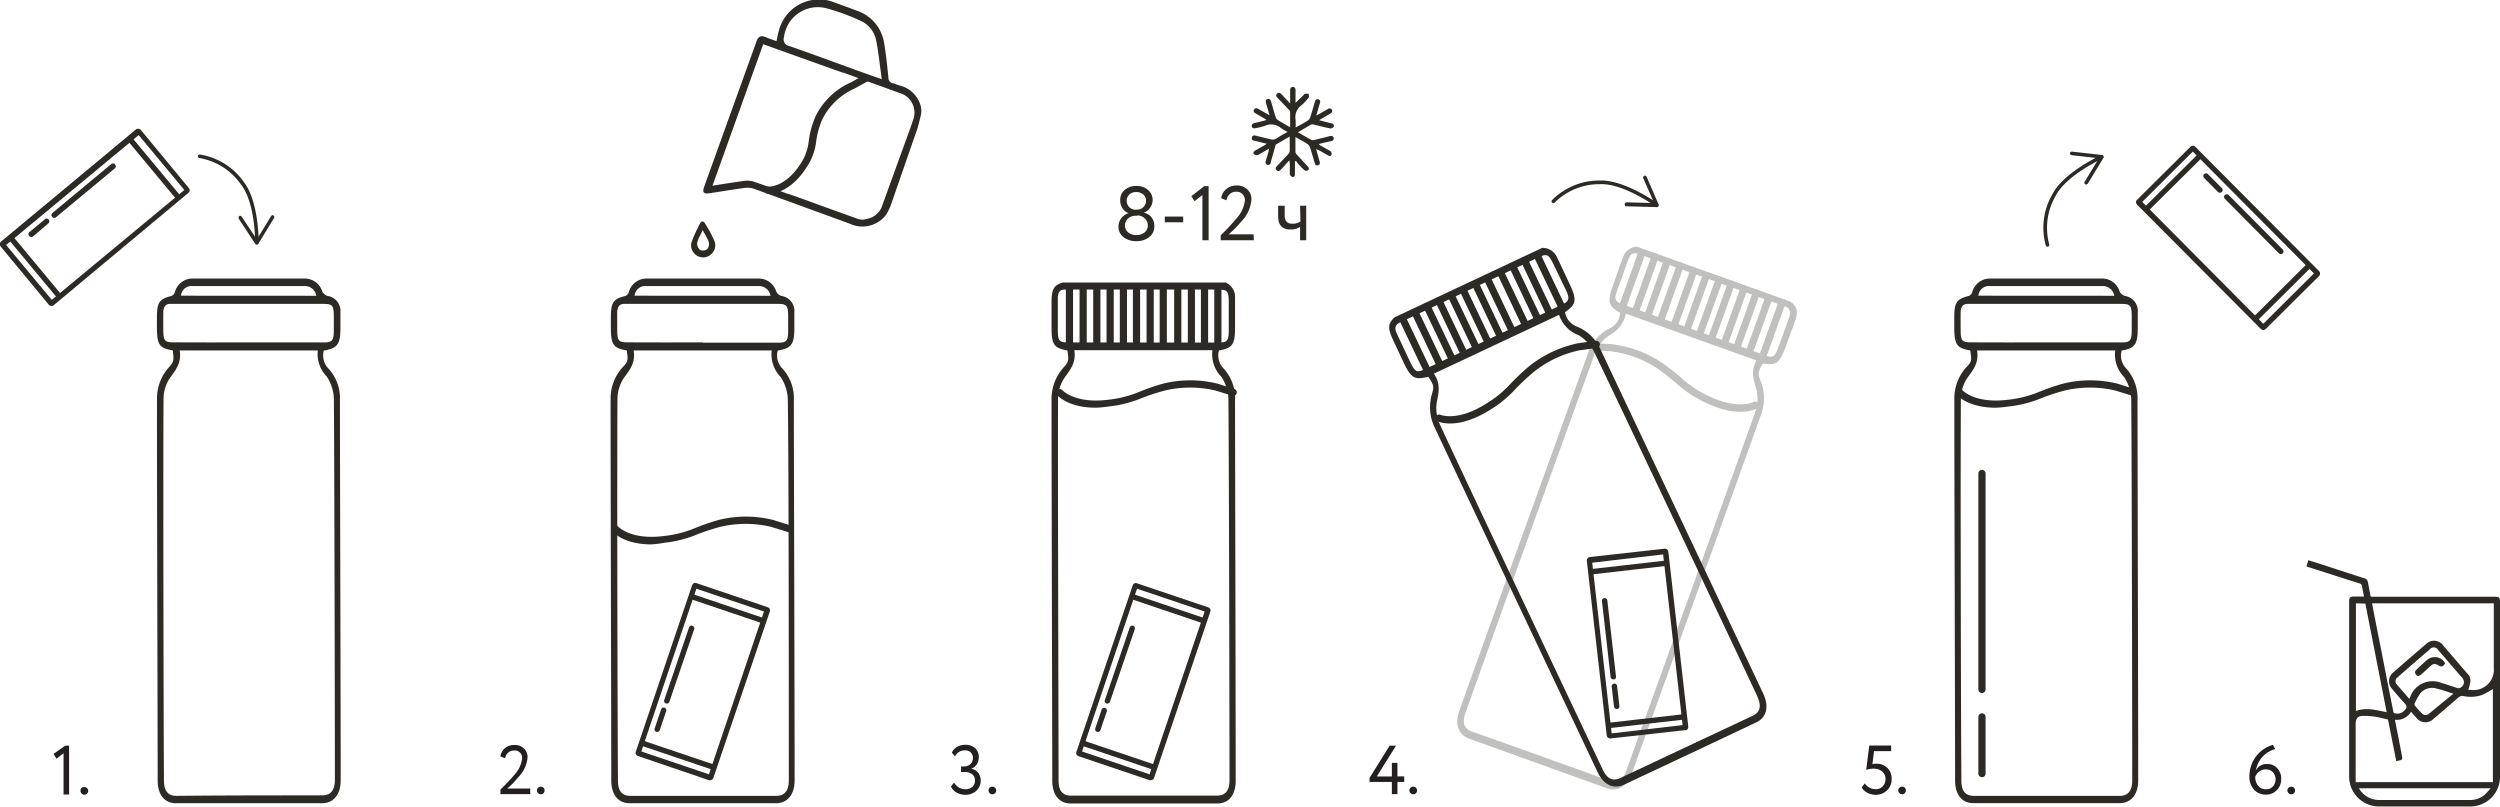 <?xml version="1.0" encoding="UTF-8"?> <svg xmlns="http://www.w3.org/2000/svg" viewBox="0 0 301.75 97.35"><defs><style>.cls-1{fill:#231f20;}.cls-2{fill:#2d2a26;}.cls-3{opacity:0.3;}</style></defs><g id="Слой_2" data-name="Слой 2"><g id="Слой_1-2" data-name="Слой 1"><path class="cls-1" d="M225.25,92.93l.37-2.94h2.64v.67H226.2L226,92.24a1.63,1.63,0,0,1,.47-.06,1.86,1.86,0,0,1,1.33.5,1.76,1.76,0,0,1,.52,1.32,1.84,1.84,0,0,1-.56,1.4,1.88,1.88,0,0,1-1.35.53,2.21,2.21,0,0,1-1-.23,1.74,1.74,0,0,1-.71-.66l.39-.49a1.41,1.41,0,0,0,.56.52,1.61,1.61,0,0,0,.75.19,1.12,1.12,0,0,0,.84-.35,1.24,1.24,0,0,0,.34-.89,1.15,1.15,0,0,0-.39-.89,1.49,1.49,0,0,0-1-.35A2.57,2.57,0,0,0,225.25,92.93Z"></path><path class="cls-1" d="M229.12,95.39a.41.41,0,0,1,.14-.31.49.49,0,0,1,.34-.13.44.44,0,0,1,.44.44.45.45,0,0,1-.13.34.38.38,0,0,1-.31.14.48.48,0,0,1-.48-.48Z"></path><path class="cls-1" d="M271.5,93.77a4.17,4.17,0,0,1,.25-1.45,3.9,3.9,0,0,1,2.59-2.42l.28.51A3.23,3.23,0,0,0,272.28,93a1.45,1.45,0,0,1,1.38-.78,1.54,1.54,0,0,1,1.2.5,1.8,1.8,0,0,1,.48,1.3,1.84,1.84,0,0,1-.54,1.36,1.76,1.76,0,0,1-1.27.53,1.89,1.89,0,0,1-1.49-.62A2.3,2.3,0,0,1,271.5,93.77Zm.71,0a1.64,1.64,0,0,0,.34,1.06,1.16,1.16,0,0,0,1,.43,1,1,0,0,0,.79-.34,1.23,1.23,0,0,0,.32-.83,1.28,1.28,0,0,0-.32-.89,1.15,1.15,0,0,0-.87-.33,1.19,1.19,0,0,0-.78.26A1.26,1.26,0,0,0,272.21,93.77Z"></path><path class="cls-1" d="M276.09,95.39a.44.44,0,0,1,.14-.31.51.51,0,0,1,.34-.13.46.46,0,0,1,.31.13.43.43,0,0,1,.13.31.49.49,0,0,1-.12.34.4.4,0,0,1-.32.14.44.44,0,0,1-.34-.14A.46.46,0,0,1,276.09,95.39Z"></path><path class="cls-2" d="M285.33,72c-.08-.45-.17-.86-.24-1.28a.35.35,0,0,0-.29-.3c-1.31-.4-5-1.61-6.28-2l-.13-.06.22-.74,1.25.39c1.05.33,4.45,1.46,5.5,1.78a.57.57,0,0,1,.45.5c.09.51.2,1,.29,1.53,0,.18.12.21.28.21h14.76c.51,0,.61.11.61.61V79c0,4.92,0,9.84,0,14.76A3.56,3.56,0,0,1,299,97.24a3.15,3.15,0,0,1-.81.1H287.12a3.61,3.61,0,0,1-3.58-3.6V72.55c0-.41.13-.54.56-.55Zm3.74,14.88c.27,1.4.55,2.78.81,4.15.13.69.12.69-.57.82l-.08,0-1-5-.52-.12a8.53,8.53,0,0,0-2.46-.32c-.67,0-.92.3-.92,1q0,3.16,0,6.33c0,.22,0,.44,0,.66h16.56V83.16a10.06,10.06,0,0,1-1.25.7,4.16,4.16,0,0,1-2.32.15.67.67,0,0,0-.59.18c-1,.86-2,1.73-3,2.57a1.37,1.37,0,0,1-2.09-.14l-.63-.71A2,2,0,0,1,289.07,86.88Zm-2.76-14.06c.11.6.22,1.17.33,1.74q.75,3.78,1.49,7.58c.25,1.24.49,2.48.74,3.72,0,.08.07.2.13.22a1.19,1.19,0,0,0,1.42-.61.37.37,0,0,0-.06-.44q-.83-.91-1.62-1.86a1.35,1.35,0,0,1,.12-2c1.32-1.16,2.66-2.32,4-3.46a1.34,1.34,0,0,1,2,.16c1,1.16,2,2.33,3,3.49a1.14,1.14,0,0,1,.32.91,8.39,8.39,0,0,1-.26,1l.33,0A2.44,2.44,0,0,0,301,80.63c0-2.5,0-5,0-7.49v-.32Zm-1.95,0v13c1.26-.48,2.47-.09,3.71.14l-2.57-13.1Zm.36,22.32a2.81,2.81,0,0,0,2.5,1.42h10.89a2.69,2.69,0,0,0,1.8-.64c.24-.22.45-.48.72-.78Zm6.08-10.79c.05-.11.09-.17.11-.23a2.87,2.87,0,0,1,3.8-1.68c.64.18,1.27.41,1.9.61a.46.46,0,0,0,.23,0,.75.75,0,0,0,.36-1.23c-1-1.13-1.95-2.26-2.93-3.38a.6.6,0,0,0-1-.06l-1.45,1.25c-.81.7-1.63,1.41-2.43,2.12a.56.56,0,0,0-.13.82C289.78,83.18,290.28,83.74,290.8,84.35Zm5.32-.62c-.7-.22-1.33-.46-2-.61a1.84,1.84,0,0,0-2,.58,8,8,0,0,0-.66,1.18.3.3,0,0,0,0,.26c.29.35.59.71.91,1a.58.58,0,0,0,.81,0Z"></path><path class="cls-2" d="M295.13,80.08c-.1.11-.17.27-.28.31a.47.47,0,0,1-.4,0c-.57-.36-.71-.35-1.21.11-.33.3-.65.61-1,.9s-.47.22-.64,0-.13-.4.1-.61c.4-.38.8-.75,1.22-1.12a1.45,1.45,0,0,1,2,.09A1.59,1.59,0,0,1,295.13,80.08Z"></path><path class="cls-2" d="M239.23,83.65a.44.44,0,0,1-.44-.44V57.15a.44.44,0,0,1,.44-.44.44.44,0,0,1,.43.44V83.21A.44.44,0,0,1,239.23,83.65Z"></path><path class="cls-2" d="M239.23,93.81a.44.44,0,0,1-.44-.43V86.53a.44.44,0,0,1,.44-.43.43.43,0,0,1,.43.43v6.85A.43.43,0,0,1,239.23,93.81Z"></path><path class="cls-2" d="M247.13,29.78a.22.22,0,0,1-.2-.14,8,8,0,0,1,.81-6.22c1.12-2.15,4.28-3.91,5.59-4.56a.21.21,0,0,1,.29.09.23.23,0,0,1-.09.3c-1.27.63-4.35,2.33-5.4,4.37a7.67,7.67,0,0,0-.79,5.87.23.23,0,0,1-.13.28Z"></path><path class="cls-2" d="M251.69,22.24a.21.21,0,0,1-.07-.3l1.72-2.84-3.3-.37a.21.21,0,0,1-.19-.23.22.22,0,0,1,.24-.2l3.64.41a.19.19,0,0,1,.17.12.2.2,0,0,1,0,.2L252,22.16a.22.22,0,0,1-.09.08A.22.22,0,0,1,251.69,22.24Z"></path><path class="cls-2" d="M187.31,24.42a.21.21,0,0,1,0-.24,8,8,0,0,1,5.8-2.39c2.42-.09,5.52,1.78,6.74,2.6a.22.22,0,0,1-.24.36c-1.19-.79-4.19-2.62-6.48-2.52a7.66,7.66,0,0,0-5.48,2.22.21.21,0,0,1-.31,0A.1.1,0,0,1,187.31,24.42Z"></path><path class="cls-2" d="M196.12,24.63a.21.21,0,0,1,.22-.21l3.32.09-1.32-3a.22.22,0,0,1,.11-.29.23.23,0,0,1,.29.11l1.46,3.36A.22.22,0,0,1,200,25l-3.66-.1-.12,0A.22.22,0,0,1,196.12,24.63Z"></path><path class="cls-2" d="M273.18,39.83a.39.39,0,0,1-.3-.13l-14.94-15a.38.38,0,0,1-.12-.29.38.38,0,0,1,.13-.3l6.43-6.39a.42.42,0,0,1,.6,0l14.93,15a.41.41,0,0,1,.12.3.42.42,0,0,1-.12.3l-6.43,6.38A.43.43,0,0,1,273.18,39.83Zm.16-.59ZM258.57,24.37l14.61,14.71L279.29,33,264.67,18.3Zm20.88,8.81Zm-21.05-9h0Zm6.11-6.06Z"></path><rect class="cls-2" x="270.83" y="34.95" width="9.26" height="0.65" transform="translate(55.12 204.3) rotate(-44.79)"></rect><path class="cls-2" d="M275.29,30.67a.32.32,0,0,1-.23-.1L268.54,24a.32.32,0,0,1,0-.46.34.34,0,0,1,.46,0l6.52,6.57a.33.33,0,0,1,0,.47A.32.32,0,0,1,275.29,30.67Z"></path><path class="cls-2" d="M267.94,23.26a.36.36,0,0,1-.24-.09L266,21.44a.33.33,0,0,1,.46-.46l1.72,1.73a.33.33,0,0,1,0,.46A.31.31,0,0,1,267.94,23.26Z"></path><rect class="cls-2" x="257.68" y="21.7" width="9.26" height="0.65" transform="translate(60.63 191.19) rotate(-44.79)"></rect><path class="cls-2" d="M237.81,42.3c-1.65-.29-1.93-.7-1.93-2.86V38.3c0-1.81.3-2.22,1.76-2.58a.74.74,0,0,0,.4-.43,2.21,2.21,0,0,1,2.21-1.67c4.5,0,9,0,13.48,0a2.2,2.2,0,0,1,2.11,1.56,1,1,0,0,0,.65.54,1.84,1.84,0,0,1,1.54,2c0,.6,0,1.21,0,1.81,0,2-.31,2.5-1.94,2.78a2.21,2.21,0,0,0,.55,2.17A5.4,5.4,0,0,1,258,48.34c0,7.65.09,38.21.08,45.86,0,1.69-.86,2.73-2.21,2.74H238.19c-1.36,0-2.21-1-2.21-2.73,0-7.68-.1-38.28-.09-46a5.59,5.59,0,0,1,1.37-3.8C238,43.64,238,43.59,237.81,42.3Zm17.5,0H238.63c.25,1.5-.47,2.35-1.18,3.32a4.73,4.73,0,0,0-.77,2.49c-.06,7.73,0,38.39.06,46.13,0,1.22.49,1.81,1.48,1.82,5.87,0,11.75,0,17.63,0,1,0,1.51-.6,1.51-1.87,0-7.68-.05-38.27-.12-45.95a5.16,5.16,0,0,0-.86-2.73A3.89,3.89,0,0,1,255.31,42.27ZM247,41.33h1.31c2.62,0,5.24,0,7.85,0,.94,0,1.13-.25,1.14-1.4V38.21c0-1.34-.16-1.53-1.25-1.53H237.47c-.53,0-.81.36-.82,1s0,1.4,0,2.1c0,1.34.15,1.54,1.24,1.54C240.92,41.34,244,41.33,247,41.33Zm8.19-5.63a1.4,1.4,0,0,0-1.51-1.17H240.19a1.27,1.27,0,0,0-1.4,1.16Z"></path><path class="cls-1" d="M6.82,91.58,6.46,91,7.87,90h.47v5.9H7.67V90.91Z"></path><path class="cls-1" d="M9.72,95.39a.44.44,0,0,1,.14-.31A.49.49,0,0,1,10.2,95a.46.46,0,0,1,.31.13.43.43,0,0,1,.13.31.49.49,0,0,1-.12.34.4.4,0,0,1-.32.14.42.42,0,0,1-.34-.14A.46.46,0,0,1,9.72,95.39Z"></path><path class="cls-1" d="M64,95.85H60.4V95.3a23.22,23.22,0,0,0,1.68-1.77,3.53,3.53,0,0,0,.94-2,.88.88,0,0,0-1-.94,1,1,0,0,0-.68.25,1.16,1.16,0,0,0-.37.69l-.57-.24a1.56,1.56,0,0,1,.57-1,1.71,1.71,0,0,1,1.11-.37,1.55,1.55,0,0,1,1.18.44,1.47,1.47,0,0,1,.42,1,3.8,3.8,0,0,1-1.08,2.4c-.32.38-.58.67-.77.86s-.37.35-.61.56H64Z"></path><path class="cls-1" d="M64.81,95.39a.44.44,0,0,1,.14-.31.51.51,0,0,1,.34-.13.46.46,0,0,1,.31.13.43.43,0,0,1,.13.31.49.49,0,0,1-.12.34.4.4,0,0,1-.32.14.44.44,0,0,1-.34-.14A.46.46,0,0,1,64.81,95.39Z"></path><path class="cls-1" d="M116.55,95.93a2.21,2.21,0,0,1-1.08-.26,1.6,1.6,0,0,1-.69-.74l.38-.48a1.64,1.64,0,0,0,.57.6,1.59,1.59,0,0,0,.8.21,1.21,1.21,0,0,0,.84-.29,1,1,0,0,0,.31-.76.92.92,0,0,0-.33-.75,1.33,1.33,0,0,0-.86-.28H116v-.67h.41a1,1,0,0,0,.71-.28,1,1,0,0,0,.31-.73.9.9,0,0,0-.26-.68.94.94,0,0,0-.7-.25,1.29,1.29,0,0,0-1.2.73l-.38-.46a1.51,1.51,0,0,1,.63-.69,1.93,1.93,0,0,1,1-.25,1.7,1.7,0,0,1,1.18.4,1.41,1.41,0,0,1,.44,1.08,1.62,1.62,0,0,1-.23.86,1.49,1.49,0,0,1-.68.55v0a1.28,1.28,0,0,1,.83.47,1.52,1.52,0,0,1,.31.94,1.61,1.61,0,0,1-.52,1.24A1.89,1.89,0,0,1,116.55,95.93Z"></path><path class="cls-1" d="M119.32,95.39a.43.43,0,0,1,.13-.31.53.53,0,0,1,.34-.13.46.46,0,0,1,.31.13.44.44,0,0,1,.14.31.45.45,0,0,1-.13.34.39.39,0,0,1-.32.14.46.46,0,0,1-.47-.48Z"></path><path class="cls-2" d="M129.08,42.06a.44.44,0,0,1-.43-.44v-7a.43.43,0,0,1,.43-.43.44.44,0,0,1,.44.43v7A.44.44,0,0,1,129.08,42.06Z"></path><path class="cls-2" d="M147,42.06a.44.44,0,0,1-.44-.44v-7a.44.44,0,0,1,.44-.43.43.43,0,0,1,.43.43v7A.44.44,0,0,1,147,42.06Z"></path><path class="cls-2" d="M130.74,42.06a.44.44,0,0,1-.44-.44v-7a.44.44,0,0,1,.44-.43.43.43,0,0,1,.43.43v7A.44.44,0,0,1,130.74,42.06Z"></path><path class="cls-2" d="M132.39,42.06a.44.44,0,0,1-.44-.44v-7a.44.44,0,0,1,.44-.43.43.43,0,0,1,.43.43v7A.44.44,0,0,1,132.39,42.06Z"></path><path class="cls-2" d="M134,42.06a.44.44,0,0,1-.44-.44v-7a.44.44,0,0,1,.44-.43.43.43,0,0,1,.43.43v7A.44.44,0,0,1,134,42.06Z"></path><path class="cls-2" d="M135.59,42.06a.44.44,0,0,1-.43-.44v-7a.43.43,0,0,1,.43-.43.44.44,0,0,1,.44.43v7A.44.44,0,0,1,135.59,42.06Z"></path><path class="cls-2" d="M137.17,42.06a.44.44,0,0,1-.43-.44v-7a.43.43,0,0,1,.43-.43.44.44,0,0,1,.44.43v7A.44.44,0,0,1,137.17,42.06Z"></path><path class="cls-2" d="M138.82,42.06a.44.44,0,0,1-.43-.44v-7a.43.43,0,0,1,.43-.43.44.44,0,0,1,.44.43v7A.44.44,0,0,1,138.82,42.06Z"></path><path class="cls-2" d="M140.4,42.06a.44.44,0,0,1-.43-.44v-7a.43.43,0,0,1,.43-.43.44.44,0,0,1,.44.43v7A.44.44,0,0,1,140.4,42.06Z"></path><path class="cls-2" d="M142.15,42.06a.44.44,0,0,1-.43-.44v-7a.43.43,0,0,1,.43-.43.44.44,0,0,1,.44.43v7A.44.44,0,0,1,142.15,42.06Z"></path><path class="cls-2" d="M143.8,42.06a.44.44,0,0,1-.43-.44v-7a.43.43,0,0,1,.86,0v7A.44.44,0,0,1,143.8,42.06Z"></path><path class="cls-2" d="M145.38,42.06a.44.44,0,0,1-.43-.44v-7a.43.43,0,0,1,.43-.43.44.44,0,0,1,.44.43v7A.44.44,0,0,1,145.38,42.06Z"></path><path class="cls-2" d="M135,27.34a1.64,1.64,0,0,1,.34-1,1.6,1.6,0,0,1,.89-.61v0a1.43,1.43,0,0,1-.74-.58,1.71,1.71,0,0,1-.28-1,1.53,1.53,0,0,1,.55-1.23,2.11,2.11,0,0,1,1.4-.48,2.06,2.06,0,0,1,1.39.48,1.52,1.52,0,0,1,.57,1.23,1.59,1.59,0,0,1-.29.91,1.69,1.69,0,0,1-.78.62v0a1.47,1.47,0,0,1,.92.53,1.65,1.65,0,0,1,.36,1.07,1.59,1.59,0,0,1-.63,1.34,2.4,2.4,0,0,1-1.53.49,2.47,2.47,0,0,1-1.55-.48A1.56,1.56,0,0,1,135,27.34Zm2.28-1.3h-.2a1.37,1.37,0,0,0-.92.33,1.11,1.11,0,0,0,0,1.67,1.43,1.43,0,0,0,1,.33,1.52,1.52,0,0,0,1-.32,1.08,1.08,0,0,0,.38-.85,1.1,1.1,0,0,0-.37-.84A1.28,1.28,0,0,0,137.29,26Zm-.23-.74h.24A1,1,0,0,0,138,25a1,1,0,0,0,.32-.75,1,1,0,0,0-.33-.78,1.29,1.29,0,0,0-.85-.29,1.18,1.18,0,0,0-.83.3,1,1,0,0,0-.32.77,1.08,1.08,0,0,0,1.05,1.07Z"></path><path class="cls-2" d="M142.81,26.83h-2.22v-.69h2.22Z"></path><path class="cls-2" d="M144.18,24.28l-.39-.6,1.56-1.21h.53V29h-.75V23.54Z"></path><path class="cls-2" d="M151.34,29h-4v-.6a25.79,25.79,0,0,0,1.87-2,3.91,3.91,0,0,0,1.05-2.21,1,1,0,0,0-1.06-1.05,1.11,1.11,0,0,0-.75.27,1.25,1.25,0,0,0-.42.77l-.63-.26a1.65,1.65,0,0,1,.63-1.11,1.87,1.87,0,0,1,1.23-.42,1.73,1.73,0,0,1,1.32.5,1.61,1.61,0,0,1,.47,1.15,4.23,4.23,0,0,1-1.2,2.67c-.36.42-.65.74-.87.95s-.41.39-.67.62h3Z"></path><path class="cls-2" d="M156.92,24.83h.74V29h-.74V27.39a2.07,2.07,0,0,1-1.16.31c-1,0-1.49-.53-1.49-1.6V24.83h.79V26q0,1,.9,1a1.67,1.67,0,0,0,1-.26Z"></path><path class="cls-2" d="M155.63,19.35l-1,1.1c-.16.16-.34.31-.55.09s-.07-.37.08-.53c.45-.47.9-.93,1.33-1.41a.7.7,0,0,0,.18-.41c0-.55,0-1.1,0-1.71l-1.64.95c-.06,0-.08.15-.1.23-.18.61-.35,1.22-.53,1.83l0,.09c-.06.2-.16.37-.4.32s-.28-.27-.22-.49c.12-.39.24-.78.35-1.17,0-.08,0-.16.07-.31l-1.14.65c-.08,0-.16.14-.25.14a.69.69,0,0,1-.44-.09c-.16-.16-.07-.34.12-.45l1-.57c.12-.06.23-.14.42-.26l-.72-.17c-.27-.07-.54-.15-.81-.2a.3.3,0,0,1-.27-.42c.06-.2.24-.24.45-.19.59.16,1.19.29,1.78.44a.86.86,0,0,0,.73-.1c.41-.27.85-.51,1.34-.79a5.31,5.31,0,0,1-.79-.46,1.81,1.81,0,0,0-1.94-.27,10.18,10.18,0,0,1-1.12.28c-.22.06-.43,0-.47-.23s.12-.34.33-.39l.72-.17.75-.2-.68-.41-.67-.39c-.18-.1-.29-.24-.18-.44s.29-.22.49-.11l1.39.79c-.09-.3-.16-.54-.22-.77l-.21-.68c-.06-.22-.08-.45.2-.52s.37.16.43.37c.18.61.34,1.22.54,1.82a.66.66,0,0,0,.27.36c.46.29.94.56,1.47.86,0-.66,0-1.27,0-1.87a.43.43,0,0,0-.17-.26l-1.31-1.38c-.16-.16-.31-.35-.09-.55s.4-.06.57.12c.31.34.63.67,1,1.07,0-.58,0-1.08,0-1.57,0-.23.06-.4.3-.42s.36.14.35.39v1.52l.95-.91c.06-.06.11-.16.18-.18a3.33,3.33,0,0,1,.46,0c0,.15.06.36,0,.45a5.6,5.6,0,0,1-.88.94,1.78,1.78,0,0,0-.7,1.77,6.73,6.73,0,0,1,0,.9l.37-.19c.37-.21.75-.42,1.11-.65a.77.77,0,0,0,.28-.36c.2-.62.38-1.25.56-1.88.07-.23.18-.39.43-.31s.24.28.17.5c-.14.46-.27.93-.42,1.46l1.08-.61.33-.19a.31.31,0,0,1,.47.11c.11.19,0,.33-.15.43l-1.17.68-.23.14,1.42.36a.47.47,0,0,1,.31.14c.06.08.1.29,0,.33a.48.48,0,0,1-.4.16c-.67-.14-1.33-.31-2-.47a.54.54,0,0,0-.28,0l-1.6.93c.57.33,1.08.64,1.6.92a.73.73,0,0,0,.41,0c.61-.14,1.23-.29,1.84-.45.23-.06.4,0,.46.21s-.08.35-.31.4c-.48.1-.95.21-1.43.33l0,.1.93.54a2.76,2.76,0,0,1,.45.25.56.56,0,0,1,.11.41c-.06.18-.23.2-.4.1l-1-.57c-.13-.07-.27-.12-.46-.21.15.53.27,1,.41,1.47.07.23.06.42-.19.49s-.34-.1-.4-.3c-.19-.63-.36-1.26-.57-1.88a.79.79,0,0,0-.32-.4c-.45-.29-.92-.54-1.43-.83,0,.66,0,1.26,0,1.86a.65.65,0,0,0,.17.26L157.76,20a.57.57,0,0,1,.11.11c.13.16.14.35,0,.45a.46.46,0,0,1-.41,0,9,9,0,0,1-.75-.76c-.1-.12-.19-.25-.29-.38l-.12.06v.91c0,.22,0,.43,0,.65s-.13.36-.32.31a.48.48,0,0,1-.3-.32c0-.41,0-.82,0-1.23Z"></path><path class="cls-2" d="M86.23,29.08a14.8,14.8,0,0,0-1.07-2l-.06-.1a.42.42,0,0,0-.31-.25c-.11,0-.22.09-.3.25a16.65,16.65,0,0,0-1,2.21,1.38,1.38,0,0,0,.19,1.26,1.48,1.48,0,0,0,1.2.62h0a1.47,1.47,0,0,0,1.19-.65A1.38,1.38,0,0,0,86.23,29.08Zm-.89,1a.76.76,0,0,1-.51.16.65.65,0,0,1-.35-.09,1,1,0,0,1-.33-.84,3.57,3.57,0,0,1,.34-.86c.07-.14.15-.29.22-.46l.11-.22.11.22.24.43a4.11,4.11,0,0,1,.38.8A1,1,0,0,1,85.34,30.1Z"></path><path class="cls-2" d="M20.86,42.3c-1.65-.29-1.92-.7-1.92-2.86V38.3c0-1.81.3-2.22,1.76-2.58a.77.77,0,0,0,.4-.43,2.2,2.2,0,0,1,2.21-1.67c4.49,0,9,0,13.48,0a2.22,2.22,0,0,1,2.11,1.56,1,1,0,0,0,.65.54,1.84,1.84,0,0,1,1.54,2c0,.6,0,1.21,0,1.81,0,2-.32,2.5-2,2.78a2.24,2.24,0,0,0,.55,2.17,5.31,5.31,0,0,1,1.39,3.87c0,7.65.1,38.21.09,45.86,0,1.69-.87,2.73-2.22,2.74H21.25c-1.36,0-2.22-1-2.22-2.73,0-7.68-.1-38.28-.08-46a5.63,5.63,0,0,1,1.36-3.8C21,43.64,21,43.59,20.86,42.3Zm17.5,0H21.69c.24,1.5-.47,2.35-1.18,3.32a4.56,4.56,0,0,0-.77,2.49c-.06,7.73,0,38.39.05,46.13,0,1.22.49,1.81,1.48,1.82C27.15,96,33,96,38.9,96c1,0,1.52-.6,1.52-1.87,0-7.68-.06-38.27-.12-45.95a5.16,5.16,0,0,0-.86-2.73A3.9,3.9,0,0,1,38.36,42.27ZM30,41.33h1.3c2.62,0,5.24,0,7.86,0,.94,0,1.12-.25,1.13-1.4,0-.57,0-1.14,0-1.72,0-1.34-.16-1.53-1.25-1.53H20.52c-.52,0-.8.36-.81,1s0,1.4,0,2.1c0,1.34.16,1.54,1.25,1.54C24,41.34,27,41.33,30,41.33Zm8.18-5.63a1.4,1.4,0,0,0-1.5-1.17H23.25a1.26,1.26,0,0,0-1.4,1.16Z"></path><path class="cls-2" d="M31,29.22a.21.21,0,0,1-.22-.21c0-1.42-.28-4.92-1.69-6.74a7.7,7.7,0,0,0-5-3.19.23.23,0,0,1-.21-.23.22.22,0,0,1,.24-.2A8,8,0,0,1,29.45,22c1.48,1.91,1.73,5.52,1.78,7a.22.22,0,0,1-.22.22Z"></path><path class="cls-2" d="M28.86,26.08a.22.22,0,0,1,.3.06L31,28.9l1.73-2.83A.21.21,0,0,1,33,26a.22.22,0,0,1,.08.3l-1.9,3.13a.22.22,0,0,1-.18.1.2.2,0,0,1-.19-.09l-2-3.05a.15.15,0,0,1,0-.11A.22.22,0,0,1,28.86,26.08Z"></path><path class="cls-2" d="M85.71,94.17a.34.34,0,0,1-.14,0L77,91.25a.45.45,0,0,1-.25-.22.4.4,0,0,1,0-.32l6.79-20.08a.45.45,0,0,1,.21-.24.42.42,0,0,1,.33,0l8.58,2.9a.44.44,0,0,1,.25.21.42.42,0,0,1,0,.33L86.11,93.88A.42.42,0,0,1,85.71,94.17Zm-8.3-3.47,8.16,2.76,6.64-19.65-8.16-2.75Zm6.72-19.86Z"></path><rect class="cls-2" x="87.46" y="68.84" width="0.65" height="9.26" transform="translate(-9.94 133.09) rotate(-71.32)"></rect><path class="cls-2" d="M80.48,84.92h-.1a.34.34,0,0,1-.21-.42l3-8.77a.32.32,0,0,1,.41-.2.33.33,0,0,1,.21.41l-3,8.77A.32.32,0,0,1,80.48,84.92Z"></path><path class="cls-2" d="M79.32,88.34h-.1a.33.33,0,0,1-.2-.42l.78-2.3a.32.32,0,0,1,.61.21l-.78,2.3A.31.31,0,0,1,79.32,88.34Z"></path><rect class="cls-2" x="81.48" y="86.52" width="0.65" height="9.26" transform="translate(-30.75 139.45) rotate(-71.32)"></rect><path class="cls-2" d="M6.22,36.93a.44.44,0,0,1-.33-.15h0l-5.79-7a.43.43,0,0,1,0-.6l16.3-13.55a.44.44,0,0,1,.31-.09.41.41,0,0,1,.29.15l5.79,7a.41.41,0,0,1-.05.59L6.49,36.83A.41.41,0,0,1,6.22,36.93ZM.74,29.57l5.51,6.62,16-13.26-5.51-6.62ZM16.55,16.13h0Z"></path><rect class="cls-2" x="18.28" y="15.69" width="0.65" height="9.26" transform="translate(-8.69 16.59) rotate(-39.74)"></rect><path class="cls-2" d="M6.56,26.3a.3.3,0,0,1-.25-.12.32.32,0,0,1,0-.46l7.12-5.92a.33.33,0,0,1,.46.05.33.33,0,0,1,0,.45L6.76,26.22A.27.27,0,0,1,6.56,26.3Z"></path><path class="cls-2" d="M3.78,28.61a.32.32,0,0,1-.25-.12.32.32,0,0,1,0-.46l1.87-1.55a.32.32,0,0,1,.46,0,.33.33,0,0,1,0,.46L4,28.53A.34.34,0,0,1,3.78,28.61Z"></path><rect class="cls-2" x="3.92" y="27.62" width="0.65" height="9.26" transform="translate(-19.64 10.17) rotate(-39.74)"></rect><path class="cls-2" d="M75.65,42.3c-1.64-.29-1.92-.7-1.92-2.86V38.3c0-1.81.3-2.22,1.76-2.58a.77.77,0,0,0,.4-.43,2.21,2.21,0,0,1,2.21-1.67c4.49,0,9,0,13.48,0a2.2,2.2,0,0,1,2.11,1.56,1,1,0,0,0,.65.54,1.84,1.84,0,0,1,1.54,2c0,.6,0,1.21,0,1.81,0,2-.31,2.5-2,2.78a2.24,2.24,0,0,0,.55,2.17,5.31,5.31,0,0,1,1.39,3.87c0,7.65.1,38.21.09,45.86,0,1.69-.87,2.73-2.22,2.74H76c-1.36,0-2.21-1-2.22-2.73,0-7.68-.09-38.28-.08-46a5.59,5.59,0,0,1,1.37-3.8C75.81,43.64,75.83,43.59,75.65,42.3Zm17.5,0H76.48c.25,1.5-.47,2.35-1.18,3.32a4.64,4.64,0,0,0-.77,2.49c-.06,7.73,0,38.39.06,46.13,0,1.22.48,1.81,1.47,1.82,5.88,0,11.76,0,17.63,0,1,0,1.52-.6,1.52-1.87,0-7.68,0-38.27-.12-45.95a5.16,5.16,0,0,0-.86-2.73A3.93,3.93,0,0,1,93.15,42.27Zm-8.32-.94h1.31c2.62,0,5.23,0,7.85,0,.94,0,1.13-.25,1.14-1.4V38.21c0-1.34-.17-1.53-1.25-1.53H75.32c-.53,0-.81.36-.82,1s0,1.4,0,2.1c0,1.34.16,1.54,1.25,1.54C78.77,41.34,81.8,41.33,84.83,41.33ZM93,35.7a1.41,1.41,0,0,0-1.51-1.17H78a1.27,1.27,0,0,0-1.4,1.16Z"></path><path class="cls-2" d="M78.62,65.71c-3.33,0-4.6-1.46-4.66-1.53a.44.44,0,0,1,.06-.61.43.43,0,0,1,.61,0s1.48,1.63,5.48,1.13a13.66,13.66,0,0,0,3.74-.94,25.39,25.39,0,0,1,2.88-1,13.65,13.65,0,0,1,6.6,0l2,.63a.43.43,0,1,1-.26.82l-2-.62a13.26,13.26,0,0,0-6.13,0,26.54,26.54,0,0,0-2.81.92,14.2,14.2,0,0,1-3.93,1A13.32,13.32,0,0,1,78.62,65.71Z"></path><path class="cls-2" d="M92.81,23.38h-.14a.42.42,0,0,1-.38-.47.42.42,0,0,1,.47-.39c.08,0,2,.12,3.87-2.75a6.23,6.23,0,0,0,1-2.86,10.89,10.89,0,0,1,.82-2.9,8.66,8.66,0,0,1,4.26-4.07l1.57-.87a.43.43,0,0,1,.42.76l-1.6.88,0,0a8,8,0,0,0-3.82,3.63A9.84,9.84,0,0,0,98.52,17a7,7,0,0,1-1.16,3.19C95.45,23.17,93.36,23.38,92.81,23.38Z"></path><path class="cls-2" d="M111.14,13.92a2.36,2.36,0,0,0,0-1.1,3.5,3.5,0,0,0-2.67-2.53c-.23-.07-.45-.19-.69-.24a.67.67,0,0,1-.55-.69c-.14-1.36-.27-2.72-.5-4.07a4.91,4.91,0,0,0-3.31-4c-.89-.34-1.8-.66-2.71-1A5,5,0,0,0,94,3.75c-.12.38-.18.77-.28,1.22-.5-.19-.94-.33-1.37-.51s-.78-.11-1,.43Q88.17,13.71,85,22.52c-.25.71-.08.92.66.8,1.41-.21,2.82-.45,4.23-.64a2.54,2.54,0,0,1,1.13.11L102.57,27A3.57,3.57,0,0,0,107,25.85a9.32,9.32,0,0,0,.49-1l3.27-9.42S111.07,14.28,111.14,13.92ZM94.63,4.47a4.11,4.11,0,0,1,5-3.5,25.33,25.33,0,0,1,4.24,1.54,3.25,3.25,0,0,1,1.88,2.37c.3,1.48.44,3,.68,4.68l-1-.35C102,8,98.66,6.73,95.25,5.55A.81.81,0,0,1,94.63,4.47Zm9.79,22a1.59,1.59,0,0,1-.72,0c-2.44-.86-4.87-1.75-7.27-2.62l-1.2-.42a1,1,0,0,1-.26-.07c-1.28-.48-2.57-.95-3.86-1.39A2.87,2.87,0,0,0,90,21.81c-1.31.17-2.61.39-4,.6L92.12,5.34l8.38,3,1.18.41.24.06c2.23.82,4.46,1.61,6.68,2.42a2.46,2.46,0,0,1,1.6,3.28c-.43,1.3-.92,2.58-1.38,3.86-.77,2.11-1.53,4.23-2.3,6.34A2.39,2.39,0,0,1,104.42,26.45Z"></path><path class="cls-2" d="M138.89,94.17a.3.3,0,0,1-.13,0l-8.59-2.9a.43.43,0,0,1-.24-.22.4.4,0,0,1,0-.32l6.79-20.08a.39.39,0,0,1,.21-.24.4.4,0,0,1,.32,0l8.59,2.9a.42.42,0,0,1,.24.21.47.47,0,0,1,0,.33L139.3,93.88A.43.43,0,0,1,138.89,94.17ZM130.6,90.7l8.15,2.76,6.65-19.65-8.16-2.75Z"></path><rect class="cls-2" x="140.64" y="68.84" width="0.65" height="9.26" transform="translate(26.21 183.47) rotate(-71.32)"></rect><path class="cls-2" d="M133.67,84.92h-.11a.33.33,0,0,1-.2-.42l3-8.77a.32.32,0,0,1,.61.21l-3,8.77A.33.33,0,0,1,133.67,84.92Z"></path><path class="cls-2" d="M132.51,88.34h-.1a.34.34,0,0,1-.21-.42l.78-2.3a.33.33,0,0,1,.62.21l-.78,2.3A.32.32,0,0,1,132.51,88.34Z"></path><rect class="cls-2" x="134.66" y="86.52" width="0.65" height="9.26" transform="translate(5.4 189.83) rotate(-71.32)"></rect><path class="cls-2" d="M147.68,44.47a2.24,2.24,0,0,1-.55-2.17c1.63-.28,1.94-.73,1.94-2.78,0-.6,0-3,0-3.55a1.9,1.9,0,0,0-1.14-1.87H128.25c-1.09.35-1.33.85-1.33,2.46v2.88c0,2.16.27,2.57,1.92,2.86.18,1.29.16,1.34-.55,2.15a5.69,5.69,0,0,0-1.37,3.8c0,7.68.08,38.28.09,46,0,1.69.86,2.73,2.21,2.73h17.72c1.35,0,2.21-1,2.21-2.74,0-7.65-.07-38.21-.08-45.86A5.31,5.31,0,0,0,147.68,44.47Zm-18.75-3.14c-1.09,0-1.25-.2-1.25-1.54,0-.7,0-3.14,0-3.84s.29-1,.82-1h18.56c1.09,0,1.25.2,1.25,1.54,0,.57,0,2.88,0,3.45,0,1.15-.2,1.4-1.13,1.4-2.62,0-5.24,0-7.86,0H138C135,41.33,132,41.34,128.93,41.33ZM148.4,94.16c0,1.27-.49,1.87-1.52,1.87-5.88,0-11.75,0-17.63,0-1,0-1.48-.6-1.48-1.82,0-7.74-.11-38.4-.06-46.13a4.65,4.65,0,0,1,.78-2.49c.71-1,1.42-1.82,1.18-3.32h16.67a3.86,3.86,0,0,0,1.08,3.21,5.15,5.15,0,0,1,.85,2.73C148.34,55.89,148.4,86.48,148.4,94.16Z"></path><path class="cls-2" d="M132.26,49.21c-3.34,0-4.6-1.46-4.66-1.53a.43.43,0,1,1,.66-.56s1.49,1.63,5.49,1.13a13.68,13.68,0,0,0,3.73-.94,25,25,0,0,1,2.89-1,13.65,13.65,0,0,1,6.6,0l2,.63a.43.43,0,0,1,.29.54.42.42,0,0,1-.54.28l-2-.62a13.24,13.24,0,0,0-6.13,0,25.47,25.47,0,0,0-2.8.92,14.28,14.28,0,0,1-3.94,1A13.16,13.16,0,0,1,132.26,49.21Z"></path><path class="cls-1" d="M168.67,95.85H168V94.38h-2.7V93.9L167.73,90h.77l-2.32,3.72H168V92.08h.67v1.63h.82v.67h-.82Z"></path><path class="cls-1" d="M170.11,95.39a.44.44,0,0,1,.14-.31.51.51,0,0,1,.34-.13.46.46,0,0,1,.31.13.44.44,0,0,1,.14.31.49.49,0,0,1-.13.34.39.39,0,0,1-.32.14.44.44,0,0,1-.34-.14A.46.46,0,0,1,170.11,95.39Z"></path><path class="cls-2" d="M172.47,45.14a.43.43,0,0,1-.58-.21l-3-6.3a.44.44,0,0,1,.21-.58.44.44,0,0,1,.58.21l3,6.31A.43.43,0,0,1,172.47,45.14Z"></path><path class="cls-2" d="M188.71,37.5a.43.43,0,0,1-.57-.21l-3-6.3a.44.44,0,0,1,.21-.58.43.43,0,0,1,.57.21l3,6.3A.44.44,0,0,1,188.71,37.5Z"></path><path class="cls-2" d="M174,44.44a.44.44,0,0,1-.58-.21l-3-6.31a.43.43,0,0,1,.21-.57.43.43,0,0,1,.58.2l3,6.31A.43.43,0,0,1,174,44.44Z"></path><path class="cls-2" d="M175.46,43.74a.44.44,0,0,1-.58-.21l-3-6.31a.44.44,0,1,1,.79-.37l3,6.31A.43.43,0,0,1,175.46,43.74Z"></path><path class="cls-2" d="M176.89,43.06a.43.43,0,0,1-.58-.2l-3-6.31a.44.44,0,1,1,.79-.37l3,6.31A.44.44,0,0,1,176.89,43.06Z"></path><path class="cls-2" d="M178.36,42.37a.44.44,0,0,1-.58-.21l-3-6.3a.44.44,0,0,1,.21-.58.44.44,0,0,1,.58.21l3,6.3A.44.44,0,0,1,178.36,42.37Z"></path><path class="cls-2" d="M179.79,41.7a.44.44,0,0,1-.58-.21l-3-6.31a.42.42,0,0,1,.2-.57.43.43,0,0,1,.58.2l3,6.31A.44.44,0,0,1,179.79,41.7Z"></path><path class="cls-2" d="M181.28,41a.44.44,0,0,1-.58-.21l-3-6.31a.43.43,0,0,1,.2-.58.44.44,0,0,1,.58.21l3,6.31A.44.44,0,0,1,181.28,41Z"></path><path class="cls-2" d="M182.71,40.33a.45.45,0,0,1-.58-.21l-3-6.31a.44.44,0,0,1,.21-.58.43.43,0,0,1,.57.21l3,6.31A.44.44,0,0,1,182.71,40.33Z"></path><path class="cls-2" d="M184.29,39.58a.43.43,0,0,1-.57-.21l-3-6.31a.43.43,0,0,1,.21-.57.43.43,0,0,1,.58.21l3,6.3A.44.44,0,0,1,184.29,39.58Z"></path><path class="cls-2" d="M185.79,38.88a.44.44,0,0,1-.58-.21l-3-6.31a.43.43,0,0,1,.21-.57.43.43,0,0,1,.58.2l3,6.31A.43.43,0,0,1,185.79,38.88Z"></path><path class="cls-2" d="M187.22,38.21a.44.44,0,0,1-.58-.21l-3-6.31a.44.44,0,1,1,.79-.37l3,6.31A.43.43,0,0,1,187.22,38.21Z"></path><path class="cls-2" d="M203.53,88.13a.31.31,0,0,1-.13,0l-9,1a.44.44,0,0,1-.31-.09.4.4,0,0,1-.16-.28l-2.4-21.06a.44.44,0,0,1,.09-.31.4.4,0,0,1,.28-.16l9-1a.39.39,0,0,1,.31.08.45.45,0,0,1,.16.29l2.4,21.06A.43.43,0,0,1,203.53,88.13Zm-9,.39,8.56-1-2.35-20.6-8.56,1Z"></path><rect class="cls-2" x="191.96" y="68.18" width="9.26" height="0.65" transform="translate(-6.5 22.72) rotate(-6.51)"></rect><path class="cls-2" d="M194.86,82a.17.17,0,0,1-.1,0,.33.33,0,0,1-.36-.28l-1.05-9.21a.33.33,0,0,1,.65-.07l1.05,9.2A.33.33,0,0,1,194.86,82Z"></path><path class="cls-2" d="M195.27,85.57l-.1,0a.33.33,0,0,1-.36-.29l-.28-2.41a.33.33,0,0,1,.29-.36.32.32,0,0,1,.36.28l.28,2.42A.35.35,0,0,1,195.27,85.57Z"></path><rect class="cls-2" x="194.08" y="86.73" width="9.26" height="0.65" transform="translate(-8.59 23.08) rotate(-6.51)"></rect><path class="cls-2" d="M190.32,39.41a2.22,2.22,0,0,1-1.42-1.73c1.36-.94,1.45-1.48.58-3.34-.26-.55-1.24-2.67-1.52-3.21a1.9,1.9,0,0,0-1.82-1.21L168.33,38.3c-.84.78-.85,1.33-.16,2.79l1.22,2.61c.92,1.95,1.35,2.2,3,1.77.71,1.09.72,1.15.42,2.18a5.61,5.61,0,0,0,.38,4c3.26,6.95,16.36,34.6,19.64,41.55.72,1.53,1.94,2.1,3.17,1.52q8-3.75,16-7.54c1.22-.57,1.55-1.89.84-3.42-3.25-6.92-16.34-34.54-19.6-41.46A5.38,5.38,0,0,0,190.32,39.41ZM172,44.55c-1,.47-1.21.35-1.79-.86-.3-.63-1.34-2.84-1.63-3.47s-.16-1,.32-1.26c.32-.17.64-.32,1-.47l15.82-7.44c1-.46,1.21-.35,1.79.86L189,35c.48,1,.42,1.35-.43,1.75-2.36,1.13-4.73,2.24-7.1,3.35l-1.19.56Zm40.1,39.52c.54,1.16.36,1.9-.58,2.34q-8,3.75-15.95,7.5c-.9.42-1.59.09-2.11-1-3.3-7-16.45-34.7-19.69-41.73a4.67,4.67,0,0,1-.36-2.58c.23-1.18.52-2.25-.34-3.5L188.18,38a3.9,3.9,0,0,0,2.33,2.44,5.09,5.09,0,0,1,1.94,2.11C195.78,49.46,208.86,77.12,212.12,84.07Z"></path><path class="cls-2" d="M178.39,50.27c-3,1.42-4.79.63-4.87.59a.43.43,0,0,1-.21-.57.44.44,0,0,1,.57-.22s2,.85,5.44-1.31a13.25,13.25,0,0,0,3-2.44,29.11,29.11,0,0,1,2.21-2.09,14,14,0,0,1,6-2.81l2.09-.28a.43.43,0,0,1,.11.86l-2.07.28a13.11,13.11,0,0,0-5.54,2.62,27.59,27.59,0,0,0-2.15,2,13.94,13.94,0,0,1-3.13,2.58A14.47,14.47,0,0,1,178.39,50.27Z"></path><g class="cls-3"><path class="cls-2" d="M212.59,43.49a.44.44,0,0,0,.56-.26l2.35-6.57a.43.43,0,0,0-.26-.55.44.44,0,0,0-.56.26l-2.35,6.56A.44.44,0,0,0,212.59,43.49Z"></path><path class="cls-2" d="M195.69,37.44a.43.43,0,0,0,.56-.26l2.35-6.56a.44.44,0,0,0-.82-.3l-2.35,6.57A.43.43,0,0,0,195.69,37.44Z"></path><path class="cls-2" d="M211,42.93a.43.43,0,0,0,.55-.26l2.35-6.56a.44.44,0,0,0-.82-.3l-2.35,6.57A.43.43,0,0,0,211,42.93Z"></path><path class="cls-2" d="M209.49,42.38a.43.43,0,0,0,.55-.27l2.35-6.56a.43.43,0,0,0-.82-.29l-2.35,6.56A.44.44,0,0,0,209.49,42.38Z"></path><path class="cls-2" d="M208,41.84a.42.42,0,0,0,.55-.26L210.9,35a.43.43,0,1,0-.82-.29l-2.35,6.56A.43.43,0,0,0,208,41.84Z"></path><path class="cls-2" d="M206.47,41.3A.43.43,0,0,0,207,41l2.35-6.56a.43.43,0,0,0-.82-.29l-2.35,6.56A.44.44,0,0,0,206.47,41.3Z"></path><path class="cls-2" d="M205,40.76a.43.43,0,0,0,.55-.26l2.35-6.56a.43.43,0,1,0-.82-.29l-2.35,6.56A.43.43,0,0,0,205,40.76Z"></path><path class="cls-2" d="M203.43,40.21A.43.43,0,0,0,204,40l2.35-6.57a.43.43,0,0,0-.82-.29l-2.35,6.56A.44.44,0,0,0,203.43,40.21Z"></path><path class="cls-2" d="M201.94,39.68a.43.43,0,0,0,.55-.27l2.35-6.56a.43.43,0,0,0-.26-.55.43.43,0,0,0-.56.26l-2.35,6.56A.44.44,0,0,0,201.94,39.68Z"></path><path class="cls-2" d="M200.29,39.09a.44.44,0,0,0,.56-.27l2.34-6.56a.43.43,0,0,0-.81-.29L200,38.53A.43.43,0,0,0,200.29,39.09Z"></path><path class="cls-2" d="M198.74,38.53a.43.43,0,0,0,.55-.26l2.35-6.56a.43.43,0,0,0-.26-.56.45.45,0,0,0-.56.26L198.48,38A.43.43,0,0,0,198.74,38.53Z"></path><path class="cls-2" d="M197.25,38a.45.45,0,0,0,.56-.26l2.34-6.57a.43.43,0,0,0-.81-.29L197,37.44A.43.43,0,0,0,197.25,38Z"></path><path class="cls-2" d="M191.66,42.67c-2.58,7.2-13,36-15.53,43.16-.56,1.59-.1,2.86,1.17,3.32l16.68,6c1.28.45,2.43-.23,3-1.83,2.6-7.23,13-36,15.56-43.24a5.57,5.57,0,0,0,0-4c-.39-1-.39-1.06.21-2.21,1.65.28,2,0,2.78-2,.13-.35.84-2.35,1-2.71.54-1.51.48-2.07-.43-2.76l-18.53-6.63a1.89,1.89,0,0,0-1.7,1.38c-.23.56-1,2.77-1.2,3.34-.69,1.93-.55,2.46.89,3.27a2.22,2.22,0,0,1-1.25,1.86A5.33,5.33,0,0,0,191.66,42.67Zm12.77-2.87-1.23-.44-7.4-2.65c-.88-.32-1-.61-.59-1.7.18-.54,1-2.71,1.16-3.25.46-1.26.67-1.39,1.7-1l16.46,5.89,1,.37c.49.19.64.61.43,1.23s-1.05,3-1.29,3.6c-.45,1.27-.67,1.41-1.69,1Zm-12,3a5.17,5.17,0,0,1,1.73-2.28,3.88,3.88,0,0,0,2.09-2.66L212,43.5c-.73,1.33-.34,2.36,0,3.51a4.67,4.67,0,0,1-.11,2.61c-2.56,7.3-13,36.14-15.6,43.42-.41,1.15-1.07,1.54-2,1.21q-8.31-3-16.6-5.94c-1-.35-1.23-1.07-.8-2.27C179.44,78.81,189.8,50,192.45,42.82Z"></path><path class="cls-2" d="M207.2,49.16c3.14,1.12,4.82.17,4.9.12a.42.42,0,0,0,.15-.59.43.43,0,0,0-.59-.16s-1.94,1-5.54-.78a13.45,13.45,0,0,1-3.2-2.15,25.65,25.65,0,0,0-2.4-1.86,13.75,13.75,0,0,0-6.21-2.22l-2.1-.09a.44.44,0,0,0-.45.42.43.43,0,0,0,.41.45l2.09.08A13.14,13.14,0,0,1,200,44.45a28.53,28.53,0,0,1,2.33,1.81,14.44,14.44,0,0,0,3.37,2.27A12.48,12.48,0,0,0,207.2,49.16Z"></path></g><path class="cls-2" d="M240.88,49.21c-3.33,0-4.6-1.46-4.66-1.53a.44.44,0,0,1,.67-.56s1.48,1.63,5.48,1.13a13.48,13.48,0,0,0,3.73-.94,26.4,26.4,0,0,1,2.89-1,13.65,13.65,0,0,1,6.6,0l2,.63a.43.43,0,0,1-.26.82l-2-.62a13.26,13.26,0,0,0-6.13,0,26.54,26.54,0,0,0-2.81.92,14.2,14.2,0,0,1-3.93,1A13.32,13.32,0,0,1,240.88,49.21Z"></path></g></g></svg> 